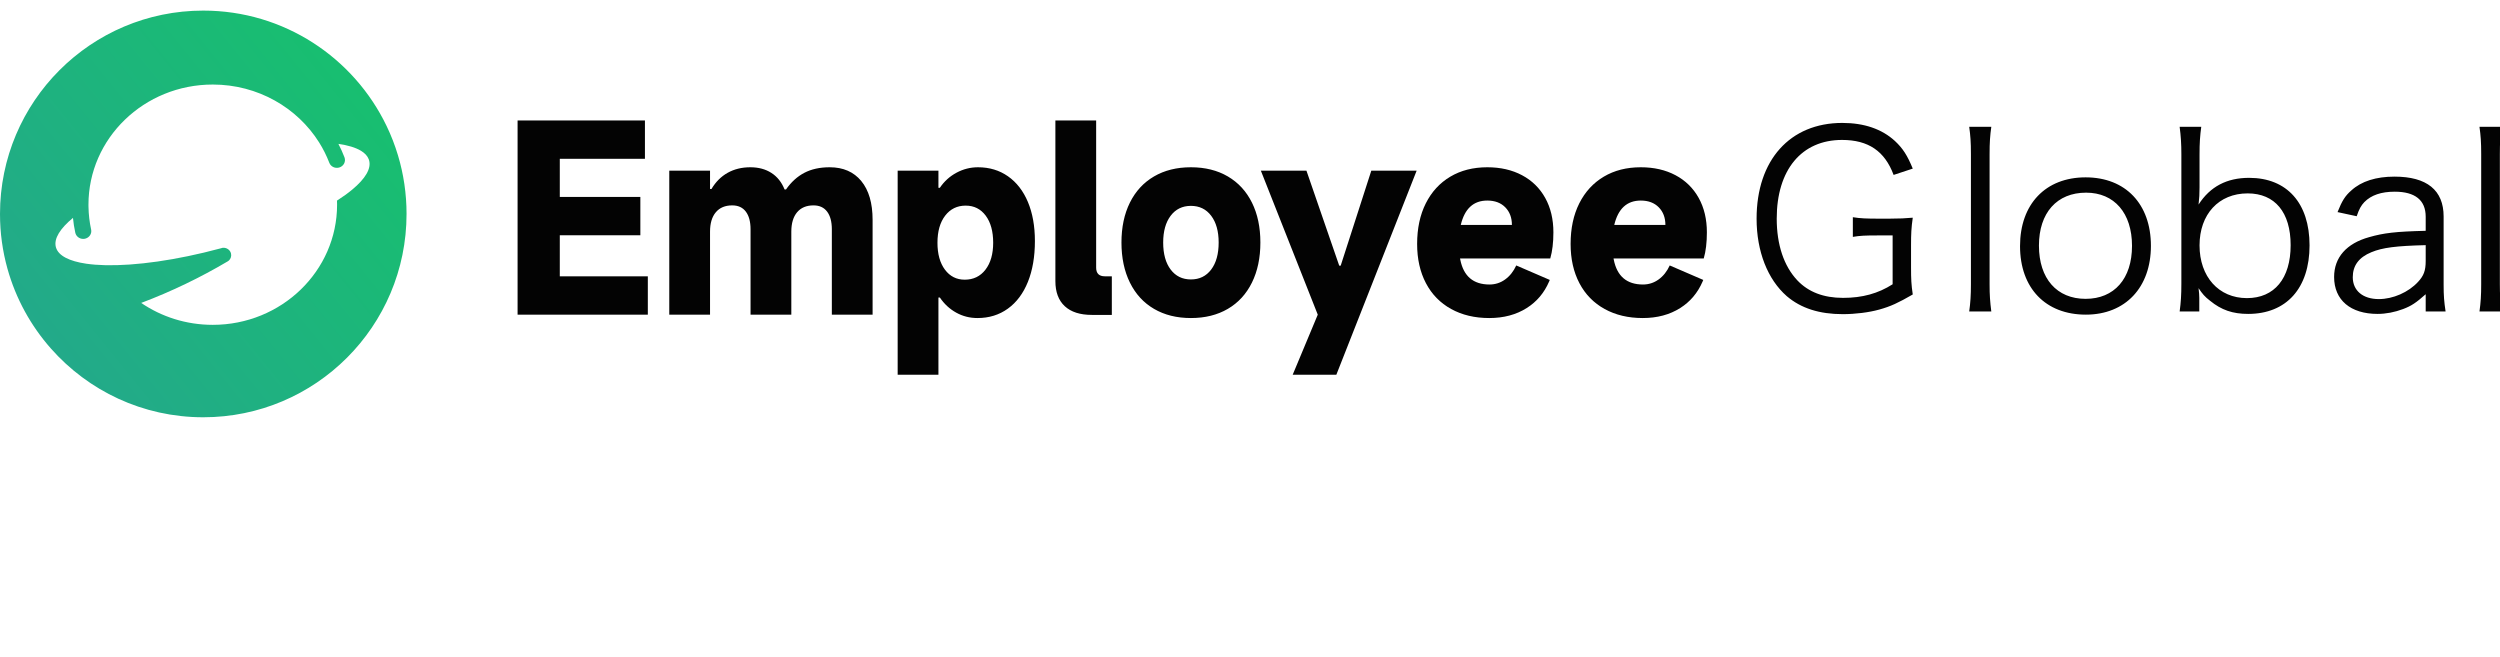 <?xml version="1.0" encoding="UTF-8"?>
<svg width="563px" height="148px" viewBox="0 0 563 148" version="1.1" xmlns="http://www.w3.org/2000/svg" xmlns:xlink="http://www.w3.org/1999/xlink">
    <title>全球雇</title>
    <defs>
        <linearGradient x1="99.968%" y1="20.005%" x2="14.075%" y2="89.539%" id="linearGradient-1">
            <stop stop-color="#17C06E" offset="0%"></stop>
            <stop stop-color="#23A98A" offset="100%"></stop>
        </linearGradient>
    </defs>
    <g id="全球雇" stroke="none" stroke-width="1" fill="none" fill-rule="evenodd">
        <g id="编组">
            <rect id="矩形" x="0" y="0" width="563.355" height="148"></rect>
            <g id="编组-48" transform="translate(0, 2.387)">
                <path d="M414.994,68.36 C417.814,68.36 420.911,67.977 423.234,67.321 C425.777,66.609 427.436,65.843 430.754,63.928 C430.423,61.739 430.367,60.426 430.367,57.854 L430.367,52.82 C430.367,50.303 430.423,48.935 430.754,46.637 C429.183,46.787 427.751,46.846 425.521,46.854 L423.289,46.855 C420.303,46.855 418.92,46.801 417.261,46.527 L417.261,50.959 C418.81,50.686 420.082,50.631 422.957,50.631 L426.22,50.631 L426.22,61.63 C422.957,63.709 419.418,64.694 415.049,64.694 C410.681,64.694 407.252,63.381 404.764,60.754 C401.722,57.526 400.118,52.71 400.118,46.855 C400.118,35.857 405.704,29.126 414.828,29.126 C420.745,29.126 424.45,31.643 426.441,37.006 L430.754,35.583 C429.538,32.628 428.542,31.042 426.718,29.345 C423.787,26.664 419.805,25.296 414.883,25.296 C403.105,25.296 395.584,33.668 395.584,46.855 C395.584,54.243 398.072,60.535 402.386,64.311 C405.593,67.047 409.741,68.36 414.994,68.36 Z M448.442,67.758 C448.166,65.57 448.055,64.092 448.055,61.63 L448.055,32.355 C448.055,29.619 448.166,28.141 448.442,26.172 L443.465,26.172 C443.742,28.141 443.852,29.619 443.852,32.3 L443.852,61.63 C443.852,64.092 443.742,65.788 443.465,67.758 L448.442,67.758 Z M469.733,68.47 C478.636,68.47 484.387,62.341 484.387,52.984 C484.387,43.572 478.691,37.553 469.677,37.553 C460.664,37.553 454.912,43.572 454.912,53.039 C454.912,62.505 460.664,68.47 469.733,68.47 Z M469.677,64.913 C463.207,64.913 459.17,60.371 459.17,52.929 C459.17,45.542 463.207,41 469.788,41 C476.147,41 480.129,45.597 480.129,52.984 C480.129,60.371 476.147,64.913 469.677,64.913 Z M506.286,68.306 C514.912,68.306 520.111,62.505 520.111,52.875 C520.111,43.353 515.023,37.663 506.507,37.663 C501.475,37.663 497.714,39.633 495.115,43.682 C495.281,42.259 495.336,41.274 495.336,39.797 L495.336,32.41 C495.336,29.783 495.447,28.196 495.723,26.172 L490.857,26.172 C491.134,28.306 491.244,30.057 491.244,32.355 L491.244,61.466 C491.244,64.092 491.134,65.679 490.857,67.758 L495.281,67.758 L495.281,64.694 C495.281,63.983 495.226,63.545 495.115,62.505 C496,63.819 496.498,64.42 497.714,65.351 C500.258,67.43 502.802,68.306 506.286,68.306 Z M506.009,64.749 C499.65,64.749 495.336,59.933 495.336,52.875 C495.336,45.871 499.65,41.165 506.175,41.165 C512.313,41.165 515.853,45.433 515.853,52.82 C515.853,60.316 512.203,64.749 506.009,64.749 Z M535.429,68.306 C537.309,68.306 539.3,67.922 541.18,67.211 C543.06,66.5 544.111,65.788 546.267,63.873 L546.267,67.758 L550.747,67.758 C550.415,65.57 550.304,64.202 550.304,61.739 L550.304,46.363 C550.304,40.453 546.544,37.389 539.244,37.389 C535.097,37.389 531.779,38.429 529.512,40.508 C528.129,41.712 527.41,42.861 526.415,45.378 L530.728,46.308 C531.281,44.667 531.723,43.901 532.442,43.135 C533.991,41.548 536.258,40.782 539.3,40.782 C543.889,40.782 546.267,42.697 546.267,46.418 L546.267,49.591 C539.465,49.756 536.811,50.084 533.548,51.014 C528.406,52.437 525.641,55.611 525.641,59.988 C525.641,65.186 529.346,68.306 535.429,68.306 Z M535.705,64.968 C532.111,64.968 529.843,63.052 529.843,60.043 C529.843,57.416 531.226,55.556 534.046,54.407 C536.535,53.367 539.687,52.984 546.267,52.82 L546.267,56.377 C546.267,58.565 545.825,59.715 544.553,61.083 C542.396,63.435 538.912,64.968 535.705,64.968 Z M563.355,67.758 C563.078,65.57 562.968,64.092 562.968,61.63 L562.968,32.355 C562.968,29.619 563.078,28.141 563.355,26.172 L558.378,26.172 C558.654,28.141 558.765,29.619 558.765,32.3 L558.765,61.63 C558.765,64.092 558.654,65.788 558.378,67.758 L563.355,67.758 Z" id="SalaryGlobal" fill="#030303" fill-rule="nonzero"></path>
                <path d="M145.89,68.475 L145.89,59.837 L126.065,59.837 L126.065,50.602 L144.207,50.602 L144.207,41.964 L126.065,41.964 L126.065,33.38 L145.239,33.38 L145.239,24.742 L116.56,24.742 L116.56,68.475 L145.89,68.475 Z M159.9,68.475 L159.9,49.787 C159.9,47.903 160.335,46.445 161.204,45.413 C162.073,44.381 163.304,43.865 164.897,43.865 C166.237,43.865 167.26,44.336 167.966,45.277 C168.672,46.219 169.025,47.541 169.025,49.243 L169.025,49.243 L169.025,68.475 L178.205,68.475 L178.205,49.787 C178.205,47.903 178.639,46.445 179.508,45.413 C180.377,44.381 181.608,43.865 183.202,43.865 C184.542,43.865 185.564,44.336 186.271,45.277 C186.977,46.219 187.33,47.541 187.33,49.243 L187.33,49.243 L187.33,68.475 L196.509,68.475 L196.509,47.125 C196.509,43.358 195.658,40.442 193.956,38.378 C192.254,36.314 189.883,35.281 186.841,35.281 C184.632,35.281 182.731,35.698 181.138,36.531 C179.545,37.364 178.169,38.613 177.01,40.279 L177.01,40.279 L176.684,40.279 C176.032,38.65 175.045,37.409 173.724,36.558 C172.402,35.707 170.818,35.281 168.971,35.281 C167.052,35.281 165.35,35.698 163.865,36.531 C162.381,37.364 161.168,38.577 160.226,40.171 L160.226,40.171 L159.9,40.171 L159.9,36.042 L150.721,36.042 L150.721,68.475 L159.9,68.475 Z M211.334,82.003 L211.334,64.618 L211.66,64.618 C212.637,66.067 213.859,67.198 215.326,68.013 C216.792,68.828 218.395,69.236 220.133,69.236 C222.74,69.236 225.021,68.529 226.977,67.117 C228.932,65.704 230.435,63.694 231.485,61.087 C232.535,58.479 233.06,55.419 233.06,51.905 C233.06,48.537 232.535,45.603 231.485,43.104 C230.435,40.605 228.941,38.677 227.004,37.319 C225.067,35.96 222.812,35.281 220.241,35.281 C218.54,35.281 216.928,35.689 215.407,36.504 C213.887,37.319 212.637,38.45 211.66,39.899 L211.66,39.899 L211.334,39.899 L211.334,36.042 L202.154,36.042 L202.154,82.003 L211.334,82.003 Z M217.254,60.598 C215.407,60.598 213.923,59.846 212.8,58.343 C211.678,56.84 211.117,54.821 211.117,52.286 C211.117,49.714 211.696,47.677 212.855,46.174 C214.013,44.671 215.552,43.919 217.471,43.919 C219.354,43.919 220.857,44.671 221.98,46.174 C223.102,47.677 223.663,49.714 223.663,52.286 C223.663,54.821 223.084,56.84 221.925,58.343 C220.767,59.846 219.21,60.598 217.254,60.598 Z M250.383,68.529 L250.383,59.837 L248.808,59.837 C247.504,59.837 246.853,59.185 246.853,57.881 L246.853,57.881 L246.853,24.742 L237.673,24.742 L237.673,60.924 C237.673,63.386 238.38,65.27 239.792,66.574 C241.204,67.878 243.232,68.529 245.875,68.529 L245.875,68.529 L250.383,68.529 Z M268.195,69.236 C271.382,69.236 274.152,68.548 276.506,67.171 C278.859,65.795 280.67,63.821 281.937,61.25 C283.204,58.678 283.838,55.672 283.838,52.231 C283.838,48.791 283.204,45.794 281.937,43.24 C280.67,40.687 278.859,38.722 276.506,37.346 C274.152,35.969 271.382,35.281 268.195,35.281 C265.009,35.281 262.239,35.969 259.885,37.346 C257.531,38.722 255.721,40.687 254.454,43.24 C253.186,45.794 252.553,48.791 252.553,52.231 C252.553,55.672 253.186,58.678 254.454,61.25 C255.721,63.821 257.531,65.795 259.885,67.171 C262.239,68.548 265.009,69.236 268.195,69.236 Z M268.195,60.543 C266.276,60.543 264.755,59.801 263.633,58.316 C262.51,56.831 261.949,54.803 261.949,52.231 C261.949,49.696 262.51,47.686 263.633,46.201 C264.755,44.716 266.276,43.974 268.195,43.974 C270.114,43.974 271.635,44.716 272.758,46.201 C273.88,47.686 274.442,49.696 274.442,52.231 C274.442,54.803 273.88,56.831 272.758,58.316 C271.635,59.801 270.114,60.543 268.195,60.543 Z M300.944,82.003 L319.031,36.042 L308.82,36.042 L301.922,57.447 L301.596,57.447 L294.209,36.042 L283.943,36.042 L296.762,68.475 L291.113,82.003 L300.944,82.003 Z" id="Employe" fill="#030303" fill-rule="nonzero"></path>
                <path d="M0,45.792 C0,50.064 0.583,54.201 1.679,58.126 L1.679,58.126 C3.564,64.875 6.952,70.995 11.467,76.102 L11.467,76.102 C19.851,85.597 32.113,91.583 45.776,91.583 L45.776,91.583 C71.056,91.583 91.554,71.082 91.554,45.792 L91.554,45.792 C91.554,41.216 90.884,36.798 89.635,32.631 L89.635,32.631 C88.951,30.341 88.091,28.126 87.07,26.002 L87.07,26.002 C79.688,10.621 63.969,0 45.776,0 L45.776,0 C20.494,0 0,20.502 0,45.792 M19.246,51.345 C20.155,51.09 20.717,50.203 20.523,49.309 L20.523,49.309 C20.161,47.646 19.957,45.928 19.928,44.17 L19.928,44.17 C19.921,44.018 19.921,43.862 19.921,43.711 L19.921,43.711 C19.921,28.767 32.456,16.651 47.916,16.651 L47.916,16.651 C58.067,16.651 66.955,21.875 71.866,29.687 L71.866,29.687 C72.774,31.136 73.545,32.673 74.164,34.282 L74.164,34.282 C74.493,35.141 75.463,35.6 76.373,35.344 L76.373,35.344 C77.389,35.059 77.943,33.998 77.575,33.04 L77.575,33.04 C77.176,32.003 76.719,30.995 76.208,30.015 L76.208,30.015 C78.362,30.322 80.092,30.843 81.298,31.575 L81.298,31.575 C82.16,32.097 82.757,32.733 83.038,33.478 L83.038,33.478 C83.064,33.544 83.088,33.614 83.109,33.683 L83.109,33.683 C83.671,35.567 82.259,37.864 79.356,40.284 L79.356,40.284 C78.366,41.111 77.205,41.949 75.89,42.79 L75.89,42.79 C75.903,43.094 75.911,43.402 75.911,43.711 L75.911,43.711 C75.911,58.653 63.375,70.768 47.916,70.768 L47.916,70.768 C41.915,70.768 36.353,68.941 31.795,65.833 L31.795,65.833 C38.614,63.257 45.135,60.111 51.304,56.459 L51.304,56.459 C51.394,56.392 51.483,56.327 51.572,56.262 L51.572,56.262 C51.964,55.872 52.166,55.299 52.019,54.688 L52.019,54.688 C51.823,53.876 51.001,53.321 50.143,53.419 L50.143,53.419 C50.134,53.42 50.124,53.421 50.114,53.423 L50.114,53.423 C49.947,53.473 49.782,53.515 49.614,53.562 L49.614,53.562 C39.71,56.23 30.497,57.488 23.727,57.335 L23.727,57.335 C22.147,57.299 20.706,57.186 19.415,56.998 L19.415,56.998 C15.624,56.441 13.165,55.223 12.606,53.343 L12.606,53.343 C12.593,53.3 12.582,53.257 12.572,53.214 L12.572,53.214 C12.103,51.341 13.545,49.072 16.432,46.682 L16.432,46.682 C16.543,47.815 16.718,48.927 16.955,50.018 L16.955,50.018 C17.136,50.853 17.899,51.415 18.736,51.415 L18.736,51.415 C18.904,51.415 19.075,51.392 19.246,51.345" id="Fill-7备份-9" fill="url(#linearGradient-1)"></path>
                <path d="M334.942,35.281 C337.912,35.281 340.519,35.879 342.764,37.074 C345.009,38.269 346.747,39.972 347.978,42.181 C349.209,44.39 349.825,46.98 349.825,49.95 C349.825,52.231 349.589,54.187 349.119,55.817 L349.119,55.817 L328.805,55.817 L328.859,56.107 C329.604,59.825 331.795,61.684 335.431,61.684 C336.735,61.684 337.912,61.304 338.962,60.543 C340.012,59.783 340.845,58.732 341.46,57.392 L341.46,57.392 L349.01,60.652 L348.85,61.036 C347.758,63.568 346.082,65.55 343.823,66.981 C341.451,68.484 338.636,69.236 335.377,69.236 C332.118,69.236 329.257,68.557 326.795,67.198 C324.333,65.84 322.441,63.903 321.119,61.385 C319.797,58.868 319.137,55.926 319.137,52.557 C319.137,49.044 319.788,45.993 321.092,43.403 C322.395,40.814 324.233,38.813 326.605,37.4 C328.977,35.988 331.756,35.281 334.942,35.281 Z M334.942,42.778 C331.828,42.778 329.837,44.607 328.968,48.265 L328.968,48.265 L340.482,48.265 C340.482,46.636 339.985,45.314 338.989,44.3 C337.993,43.285 336.644,42.778 334.942,42.778 Z" id="形状结合" fill="#030303"></path>
                <path d="M369.507,35.281 C372.476,35.281 375.083,35.879 377.328,37.074 C379.573,38.269 381.311,39.972 382.542,42.181 C383.773,44.39 384.389,46.98 384.389,49.95 C384.389,52.231 384.154,54.187 383.683,55.817 L383.683,55.817 L363.369,55.817 L363.423,56.107 C364.168,59.825 366.359,61.684 369.995,61.684 C371.299,61.684 372.476,61.304 373.526,60.543 C374.576,59.783 375.409,58.732 376.024,57.392 L376.024,57.392 L383.574,60.652 L383.415,61.036 C382.322,63.568 380.646,65.55 378.387,66.981 C376.015,68.484 373.2,69.236 369.941,69.236 C366.682,69.236 363.822,68.557 361.359,67.198 C358.897,65.84 357.005,63.903 355.683,61.385 C354.362,58.868 353.701,55.926 353.701,52.557 C353.701,49.044 354.353,45.993 355.656,43.403 C356.96,40.814 358.797,38.813 361.169,37.4 C363.541,35.988 366.32,35.281 369.507,35.281 Z M369.507,42.778 C366.392,42.778 364.401,44.607 363.532,48.265 L363.532,48.265 L375.047,48.265 C375.047,46.636 374.549,45.314 373.553,44.3 C372.557,43.285 371.208,42.778 369.507,42.778 Z" id="形状结合备份" fill="#030303"></path>
            </g>
        </g>
    </g>
</svg>
